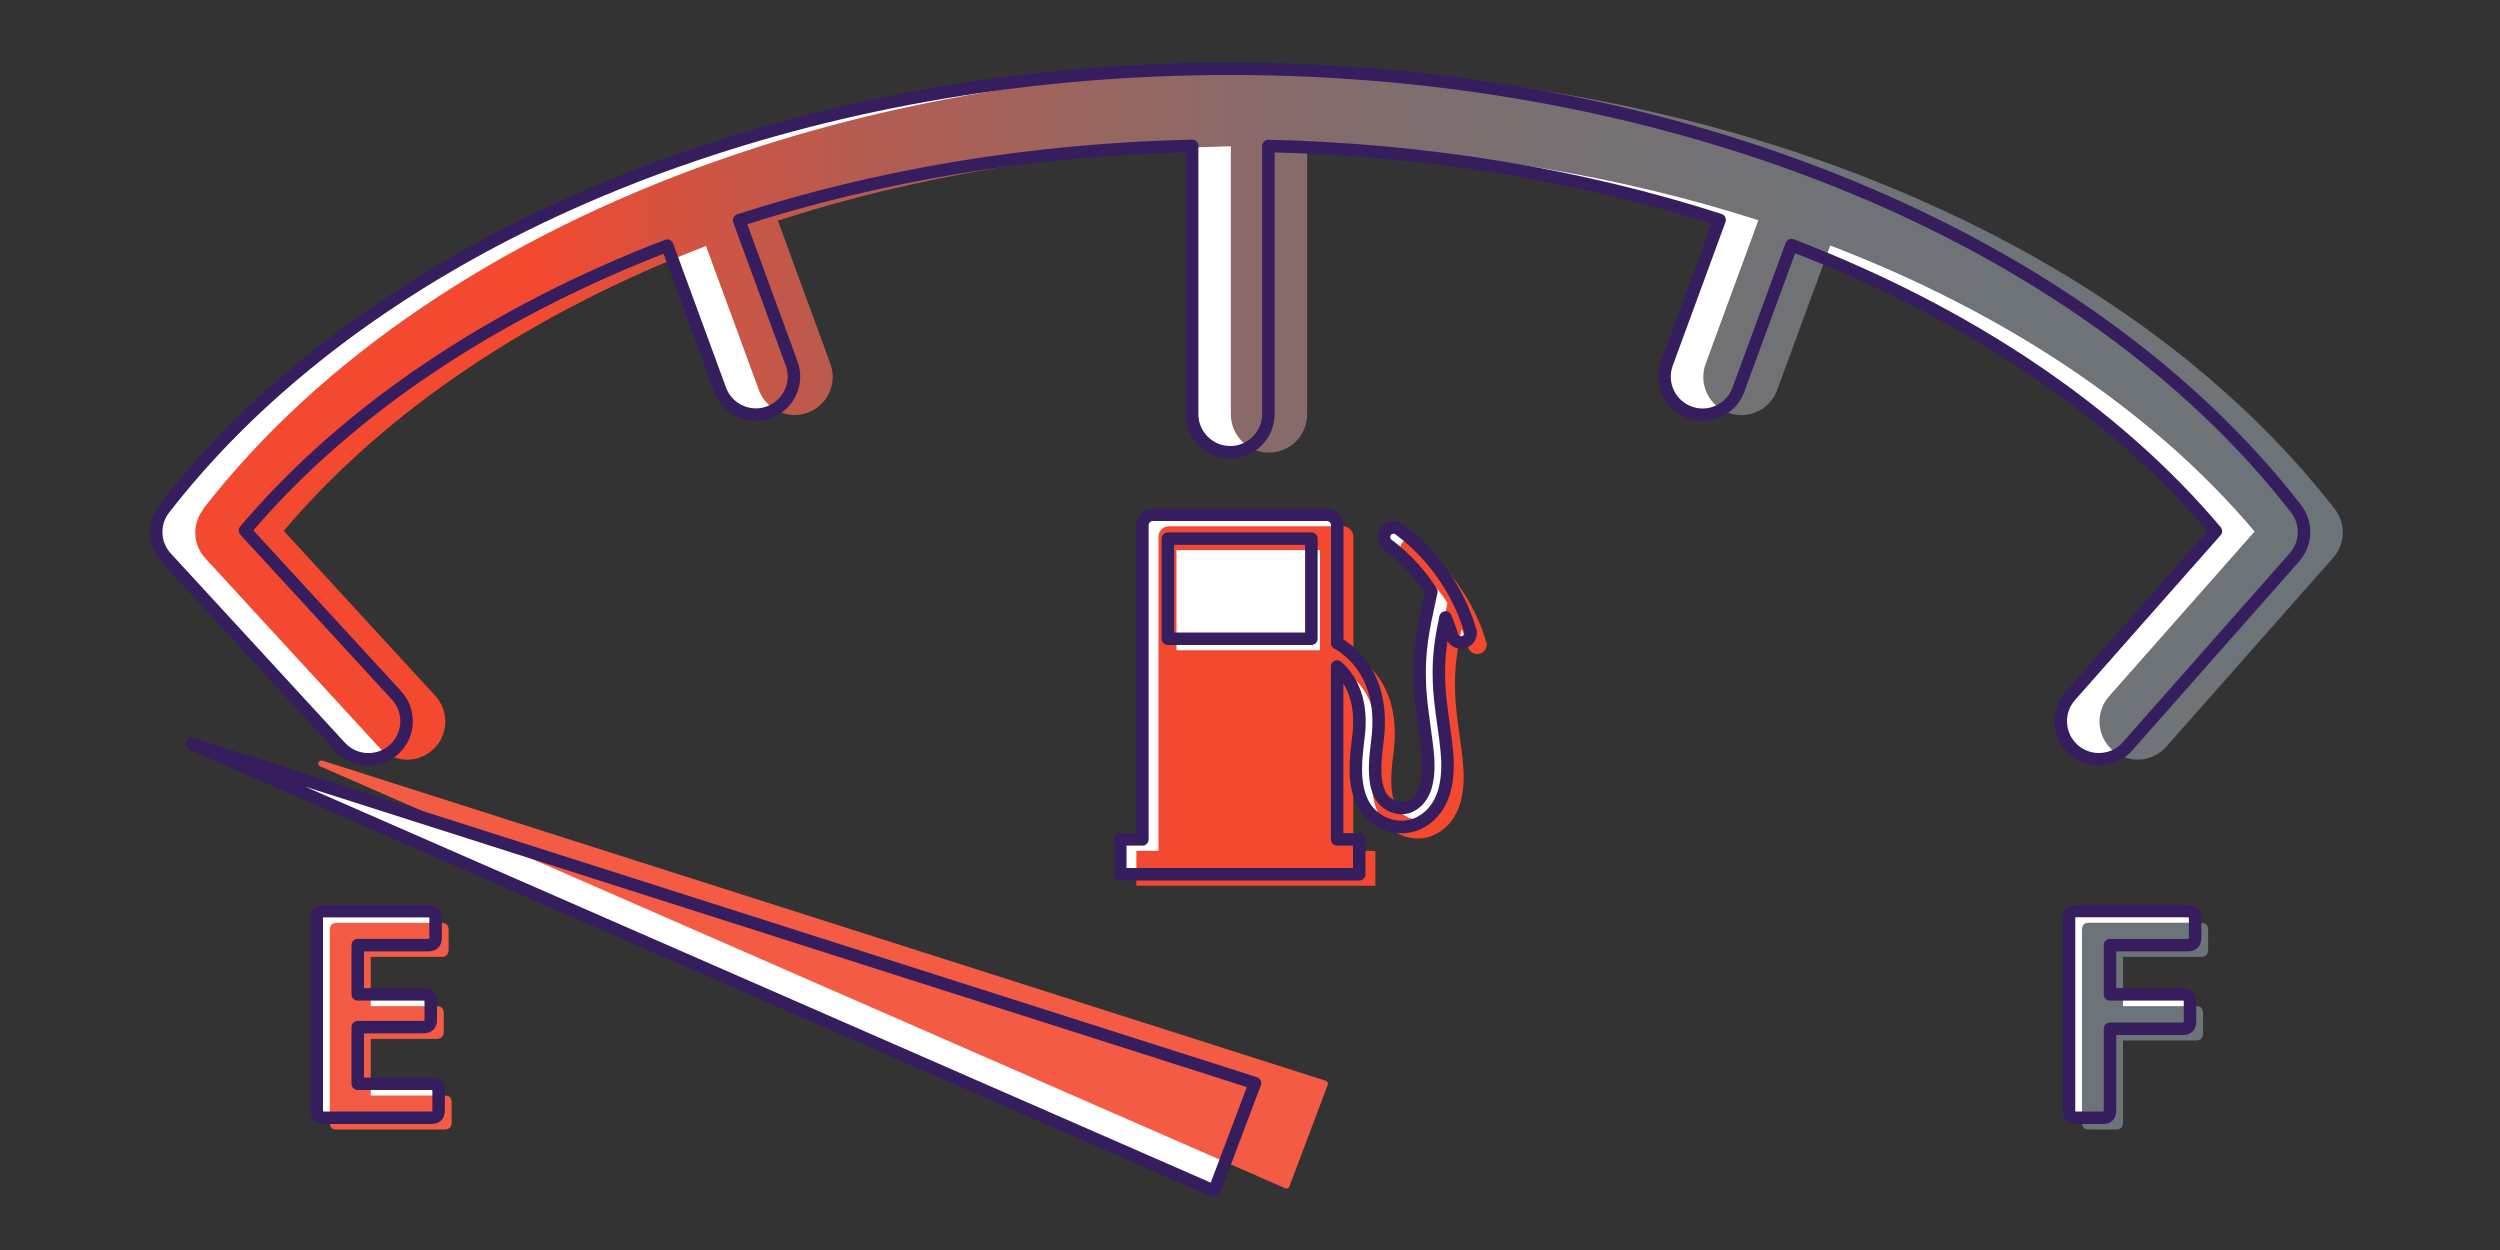 <svg width="200" height="100" viewBox="0 0 200 100" fill="none" xmlns="http://www.w3.org/2000/svg">
<rect x="0" y="0" width="200" height="100" fill="#333333" stroke="none"/>
<g clip-path="url(#clip0_1828_1116)">
<path d="M25.92 89.43C25.48 89.43 25.34 89.23 25.34 88.8V73.52C25.34 73.08 25.48 72.89 25.92 72.89H34.24C34.65 72.89 34.85 73.04 34.85 73.47V75C34.85 75.44 34.65 75.61 34.24 75.61H28.62V79.55H33.83C34.27 79.55 34.46 79.7 34.46 80.13V81.59C34.46 82 34.27 82.17 33.83 82.17H28.62V86.7H34.48C34.92 86.7 35.09 86.85 35.09 87.28V88.81C35.09 89.25 34.92 89.42 34.48 89.42H25.92V89.43Z" fill="white"/>
<path d="M175 72.89C175.41 72.89 175.61 73.04 175.61 73.47V75C175.61 75.44 175.42 75.61 175 75.61H168.8V79.55H174.59C175.03 79.55 175.2 79.7 175.2 80.13V81.69C175.2 82.13 175.03 82.3 174.59 82.3H168.8V88.79C168.8 89.23 168.65 89.42 168.22 89.42H166.1C165.66 89.42 165.52 89.22 165.52 88.79V73.51C165.52 73.07 165.66 72.88 166.1 72.88H175V72.89Z" fill="white"/>
<path d="M15.36 59.52L97.14 95.28L100.4 86.65L15.36 59.52Z" fill="white"/>
<path d="M13.14 40.69C22.57 28.53 36.98 18.95 54.11 12.88C54.11 12.88 54.11 12.88 54.12 12.88C54.13 12.88 54.12 12.88 54.13 12.88C67.58 8.11 82.69 5.5 98.41 5.5C134.16 5.5 166.83 18.98 183.68 40.69C184.58 41.85 184.53 43.48 183.56 44.58L170.2 59.71C169.6 60.39 168.76 60.74 167.91 60.74C167.19 60.74 166.47 60.49 165.89 59.98C164.63 58.86 164.51 56.94 165.62 55.68L177.27 42.49C169.05 32.76 157.25 24.95 143.32 19.61L139.07 31.18C138.62 32.41 137.45 33.18 136.21 33.18C135.86 33.18 135.51 33.12 135.16 32.99C133.58 32.41 132.77 30.66 133.35 29.08L137.57 17.59C126.46 14.02 114.21 11.97 101.47 11.68V33.13C101.47 34.81 100.1 36.18 98.42 36.18C96.74 36.18 95.37 34.81 95.37 33.13V11.67C82.57 11.96 70.27 14.02 59.13 17.62L63.33 29.07C63.91 30.65 63.1 32.4 61.52 32.98C61.17 33.11 60.82 33.17 60.47 33.17C59.23 33.17 58.06 32.4 57.61 31.17L53.38 19.65C39.53 24.98 27.79 32.76 19.6 42.44L31.72 55.63C32.86 56.87 32.78 58.8 31.54 59.94C30.3 61.08 28.37 61 27.23 59.76L13.3 44.62C12.29 43.52 12.22 41.86 13.14 40.69Z" fill="white"/>
<path d="M16.25 40.72C25.68 28.56 40.09 18.98 57.22 12.91C57.22 12.91 57.22 12.91 57.23 12.91C57.24 12.91 57.23 12.91 57.24 12.91C70.68 8.14 85.8 5.53 101.51 5.53C137.26 5.53 169.93 19.01 186.78 40.72C187.68 41.88 187.63 43.51 186.66 44.61L173.3 59.74C172.7 60.42 171.86 60.77 171.01 60.77C170.29 60.77 169.57 60.52 168.99 60.01C167.73 58.89 167.61 56.97 168.72 55.71L180.37 42.52C172.15 32.79 160.35 24.98 146.42 19.64L142.17 31.21C141.72 32.44 140.55 33.21 139.31 33.21C138.96 33.21 138.61 33.15 138.26 33.02C136.68 32.44 135.87 30.69 136.45 29.11L140.67 17.62C129.56 14.05 117.31 12 104.57 11.71V33.16C104.57 34.84 103.2 36.21 101.52 36.21C99.84 36.21 98.47 34.84 98.47 33.16V11.7C85.67 11.99 73.37 14.05 62.23 17.65L66.43 29.1C67.01 30.68 66.2 32.43 64.62 33.01C64.27 33.14 63.92 33.2 63.57 33.2C62.33 33.2 61.16 32.43 60.71 31.2L56.48 19.68C42.63 25.01 30.89 32.79 22.7 42.47L34.82 55.66C35.96 56.9 35.88 58.83 34.64 59.97C33.4 61.11 31.47 61.03 30.33 59.79L16.43 44.67C15.42 43.57 15.35 41.91 16.27 40.74L16.25 40.72Z" fill="url(#paint0_linear_1828_1116)"/>
<path d="M25.62 61.31L102.82 95.06C102.95 95.12 103.1 95.06 103.15 94.92L106.22 86.78C106.27 86.65 106.2 86.5 106.06 86.46L25.79 60.85C25.49 60.76 25.33 61.18 25.62 61.31Z" fill="#F45B45"/>
<path d="M15.36 59.52L97.14 95.28L100.4 86.65L15.36 59.52Z" stroke="#361D5D" stroke-linecap="round" stroke-linejoin="round"/>
<path d="M13.14 40.69C22.57 28.53 36.98 18.95 54.11 12.88C54.11 12.88 54.11 12.88 54.12 12.88C54.13 12.88 54.12 12.88 54.13 12.88C67.58 8.11 82.69 5.5 98.41 5.5C134.16 5.5 166.83 18.98 183.68 40.69C184.58 41.85 184.53 43.48 183.56 44.58L170.2 59.71C169.6 60.39 168.76 60.74 167.91 60.74C167.19 60.74 166.47 60.49 165.89 59.98C164.63 58.86 164.51 56.94 165.62 55.68L177.27 42.49C169.05 32.76 157.25 24.95 143.32 19.61L139.07 31.18C138.62 32.41 137.45 33.18 136.21 33.18C135.86 33.18 135.51 33.12 135.16 32.99C133.58 32.41 132.77 30.66 133.35 29.08L137.57 17.59C126.46 14.02 114.21 11.97 101.47 11.68V33.13C101.47 34.81 100.1 36.18 98.42 36.18C96.74 36.18 95.37 34.81 95.37 33.13V11.67C82.57 11.96 70.27 14.02 59.13 17.62L63.33 29.07C63.91 30.65 63.1 32.4 61.52 32.98C61.17 33.11 60.82 33.17 60.47 33.17C59.23 33.17 58.06 32.4 57.61 31.17L53.38 19.65C39.53 24.98 27.79 32.76 19.6 42.44L31.72 55.63C32.86 56.87 32.78 58.8 31.54 59.94C30.3 61.08 28.37 61 27.23 59.76L13.3 44.62C12.29 43.52 12.22 41.86 13.14 40.69Z" stroke="#361D5D" stroke-linecap="round" stroke-linejoin="round"/>
<path d="M26.96 90.37C26.52 90.37 26.38 90.17 26.38 89.74V74.46C26.38 74.02 26.52 73.83 26.96 73.83H35.28C35.69 73.83 35.89 73.98 35.89 74.41V75.94C35.89 76.38 35.69 76.55 35.28 76.55H29.66V80.49H34.87C35.31 80.49 35.5 80.64 35.5 81.07V82.53C35.5 82.94 35.31 83.11 34.87 83.11H29.66V87.64H35.52C35.96 87.64 36.13 87.79 36.13 88.22V89.75C36.13 90.19 35.96 90.36 35.52 90.36H26.96V90.37Z" fill="#F45B45"/>
<path d="M176.04 73.83C176.45 73.83 176.65 73.98 176.65 74.41V75.94C176.65 76.38 176.46 76.55 176.04 76.55H169.84V80.49H175.63C176.07 80.49 176.24 80.64 176.24 81.07V82.63C176.24 83.07 176.07 83.24 175.63 83.24H169.84V89.73C169.84 90.17 169.69 90.36 169.26 90.36H167.14C166.7 90.36 166.56 90.16 166.56 89.73V74.45C166.56 74.01 166.7 73.82 167.14 73.82H176.04V73.83Z" fill="#6D7479"/>
<path d="M25.92 89.43C25.48 89.43 25.34 89.23 25.34 88.8V73.52C25.34 73.08 25.48 72.89 25.92 72.89H34.24C34.65 72.89 34.85 73.04 34.85 73.47V75C34.85 75.44 34.65 75.61 34.24 75.61H28.62V79.55H33.83C34.27 79.55 34.46 79.7 34.46 80.13V81.59C34.46 82 34.27 82.17 33.83 82.17H28.62V86.7H34.48C34.92 86.7 35.09 86.85 35.09 87.28V88.81C35.09 89.25 34.92 89.42 34.48 89.42H25.92V89.43Z" stroke="#361D5D" stroke-linecap="round" stroke-linejoin="round"/>
<path d="M175 72.89C175.41 72.89 175.61 73.04 175.61 73.47V75C175.61 75.44 175.42 75.61 175 75.61H168.8V79.55H174.59C175.03 79.55 175.2 79.7 175.2 80.13V81.69C175.2 82.13 175.03 82.3 174.59 82.3H168.8V88.79C168.8 89.23 168.65 89.42 168.22 89.42H166.1C165.66 89.42 165.52 89.22 165.52 88.79V73.51C165.52 73.07 165.66 72.88 166.1 72.88H175V72.89Z" stroke="#361D5D" stroke-linecap="round" stroke-linejoin="round"/>
<path d="M117.61 50.48C117.58 50.37 117.19 48.74 115.95 46.74C115.08 45.33 113.8 43.74 111.94 42.35C111.6 42.1 111.12 42.17 110.87 42.51C110.62 42.85 110.69 43.33 111.03 43.58C112.61 44.76 113.72 46.11 114.51 47.32C114.44 47.65 114.37 47.98 114.3 48.29C113.88 50.23 113.49 52.06 113.58 54.48C113.6 55.69 113.78 56.92 113.94 58.11C114.07 59.05 114.2 59.93 114.25 60.79C114.34 62.7 113.9 63.89 112.91 64.44C112.51 64.66 112.02 64.7 111.55 64.54C111.03 64.37 110.59 63.99 110.37 63.52C109.82 62.3 110.01 60.75 110.21 59.11C110.53 56.5 110.04 53.36 107.11 51.51C107.07 51.48 107.02 51.48 106.98 51.46V42.02C106.98 41.55 106.6 41.18 106.14 41.18H92.23C91.76 41.18 91.39 41.56 91.39 42.02V67.15H89.62V69.94H108.74V67.15H106.97V53.32C108.52 54.69 108.95 56.74 108.68 58.92C108.46 60.7 108.23 62.54 108.97 64.16C109.38 65.02 110.14 65.69 111.07 65.99C111.42 66.1 111.78 66.16 112.13 66.16C112.66 66.16 113.18 66.03 113.65 65.77C115.19 64.92 115.91 63.21 115.79 60.68C115.73 59.75 115.6 58.8 115.47 57.88C115.31 56.73 115.14 55.55 115.12 54.42C115.05 52.49 115.3 51 115.64 49.4C116 50.24 116.14 50.79 116.14 50.81C116.22 51.16 116.54 51.4 116.89 51.4C116.95 51.4 117.01 51.4 117.06 51.38C117.47 51.28 117.73 50.87 117.63 50.46L117.61 50.48Z" fill="white"/>
<path d="M118.9 51.4C118.87 51.29 118.48 49.66 117.24 47.66C116.37 46.25 115.09 44.66 113.23 43.27C112.89 43.02 112.41 43.09 112.16 43.43C111.91 43.77 111.98 44.25 112.32 44.5C113.9 45.68 115.01 47.03 115.8 48.24C115.73 48.57 115.66 48.9 115.59 49.21C115.17 51.15 114.78 52.98 114.87 55.4C114.89 56.61 115.07 57.84 115.23 59.03C115.36 59.97 115.49 60.85 115.54 61.71C115.63 63.62 115.19 64.81 114.2 65.36C113.8 65.58 113.31 65.62 112.84 65.46C112.32 65.29 111.88 64.91 111.66 64.44C111.11 63.22 111.3 61.67 111.5 60.03C111.82 57.42 111.33 54.28 108.4 52.43C108.36 52.4 108.31 52.4 108.27 52.38V42.94C108.27 42.47 107.89 42.1 107.43 42.1H93.52C93.05 42.1 92.68 42.48 92.68 42.94V68.07H90.91V70.86H110.03V68.07H108.26V54.24C109.81 55.61 110.24 57.66 109.97 59.84C109.75 61.62 109.52 63.46 110.26 65.08C110.67 65.94 111.43 66.61 112.36 66.91C112.71 67.02 113.07 67.08 113.42 67.08C113.95 67.08 114.47 66.95 114.94 66.69C116.48 65.84 117.2 64.13 117.08 61.6C117.02 60.67 116.89 59.72 116.76 58.8C116.6 57.65 116.43 56.47 116.41 55.34C116.34 53.41 116.59 51.92 116.93 50.32C117.29 51.16 117.43 51.71 117.43 51.73C117.51 52.08 117.83 52.32 118.18 52.32C118.24 52.32 118.3 52.32 118.35 52.3C118.76 52.2 119.02 51.79 118.92 51.38L118.9 51.4Z" fill="#F34930"/>
<path d="M105.6 52.02H94.12V44.01H105.6V52.02Z" fill="white"/>
<path d="M117.61 50.48C117.58 50.37 117.19 48.74 115.95 46.74C115.08 45.33 113.8 43.74 111.94 42.35C111.6 42.1 111.12 42.17 110.87 42.51C110.62 42.85 110.69 43.33 111.03 43.58C112.61 44.76 113.72 46.11 114.51 47.32C114.44 47.65 114.37 47.98 114.3 48.29C113.88 50.23 113.49 52.06 113.58 54.48C113.6 55.69 113.78 56.92 113.94 58.11C114.07 59.05 114.2 59.93 114.25 60.79C114.34 62.7 113.9 63.89 112.91 64.44C112.51 64.66 112.02 64.7 111.55 64.54C111.03 64.37 110.59 63.99 110.37 63.52C109.82 62.3 110.01 60.75 110.21 59.11C110.53 56.5 110.04 53.36 107.11 51.51C107.07 51.48 107.02 51.48 106.98 51.46V42.02C106.98 41.55 106.6 41.18 106.14 41.18H92.23C91.76 41.18 91.39 41.56 91.39 42.02V67.15H89.62V69.94H108.74V67.15H106.97V53.32C108.52 54.69 108.95 56.74 108.68 58.92C108.46 60.7 108.23 62.54 108.97 64.16C109.38 65.02 110.14 65.69 111.07 65.99C111.42 66.1 111.78 66.16 112.13 66.16C112.66 66.16 113.18 66.03 113.65 65.77C115.19 64.92 115.91 63.21 115.79 60.68C115.73 59.75 115.6 58.8 115.47 57.88C115.31 56.73 115.14 55.55 115.12 54.42C115.05 52.49 115.3 51 115.64 49.4C116 50.24 116.14 50.79 116.14 50.81C116.22 51.16 116.54 51.4 116.89 51.4C116.95 51.4 117.01 51.4 117.06 51.38C117.47 51.28 117.73 50.87 117.63 50.46L117.61 50.48ZM104.91 51.1H93.43V43.09H104.91V51.1Z" stroke="#361D5D" stroke-linecap="round" stroke-linejoin="round"/>
</g>
<defs>
<linearGradient id="paint0_linear_1828_1116" x1="187.42" y1="33.15" x2="15.61" y2="33.15" gradientUnits="userSpaceOnUse">
<stop stop-color="#6D7479"/>
<stop offset="0.23" stop-color="#6F7377"/>
<stop offset="0.37" stop-color="#787072"/>
<stop offset="0.49" stop-color="#866B6B"/>
<stop offset="0.59" stop-color="#9B655F"/>
<stop offset="0.69" stop-color="#B55C51"/>
<stop offset="0.78" stop-color="#D6523F"/>
<stop offset="0.84" stop-color="#F34930"/>
</linearGradient>
<clipPath id="clip0_1828_1116">
<rect width="175.42" height="90.78" fill="white" transform="translate(12 5)"/>
</clipPath>
</defs>
</svg>
